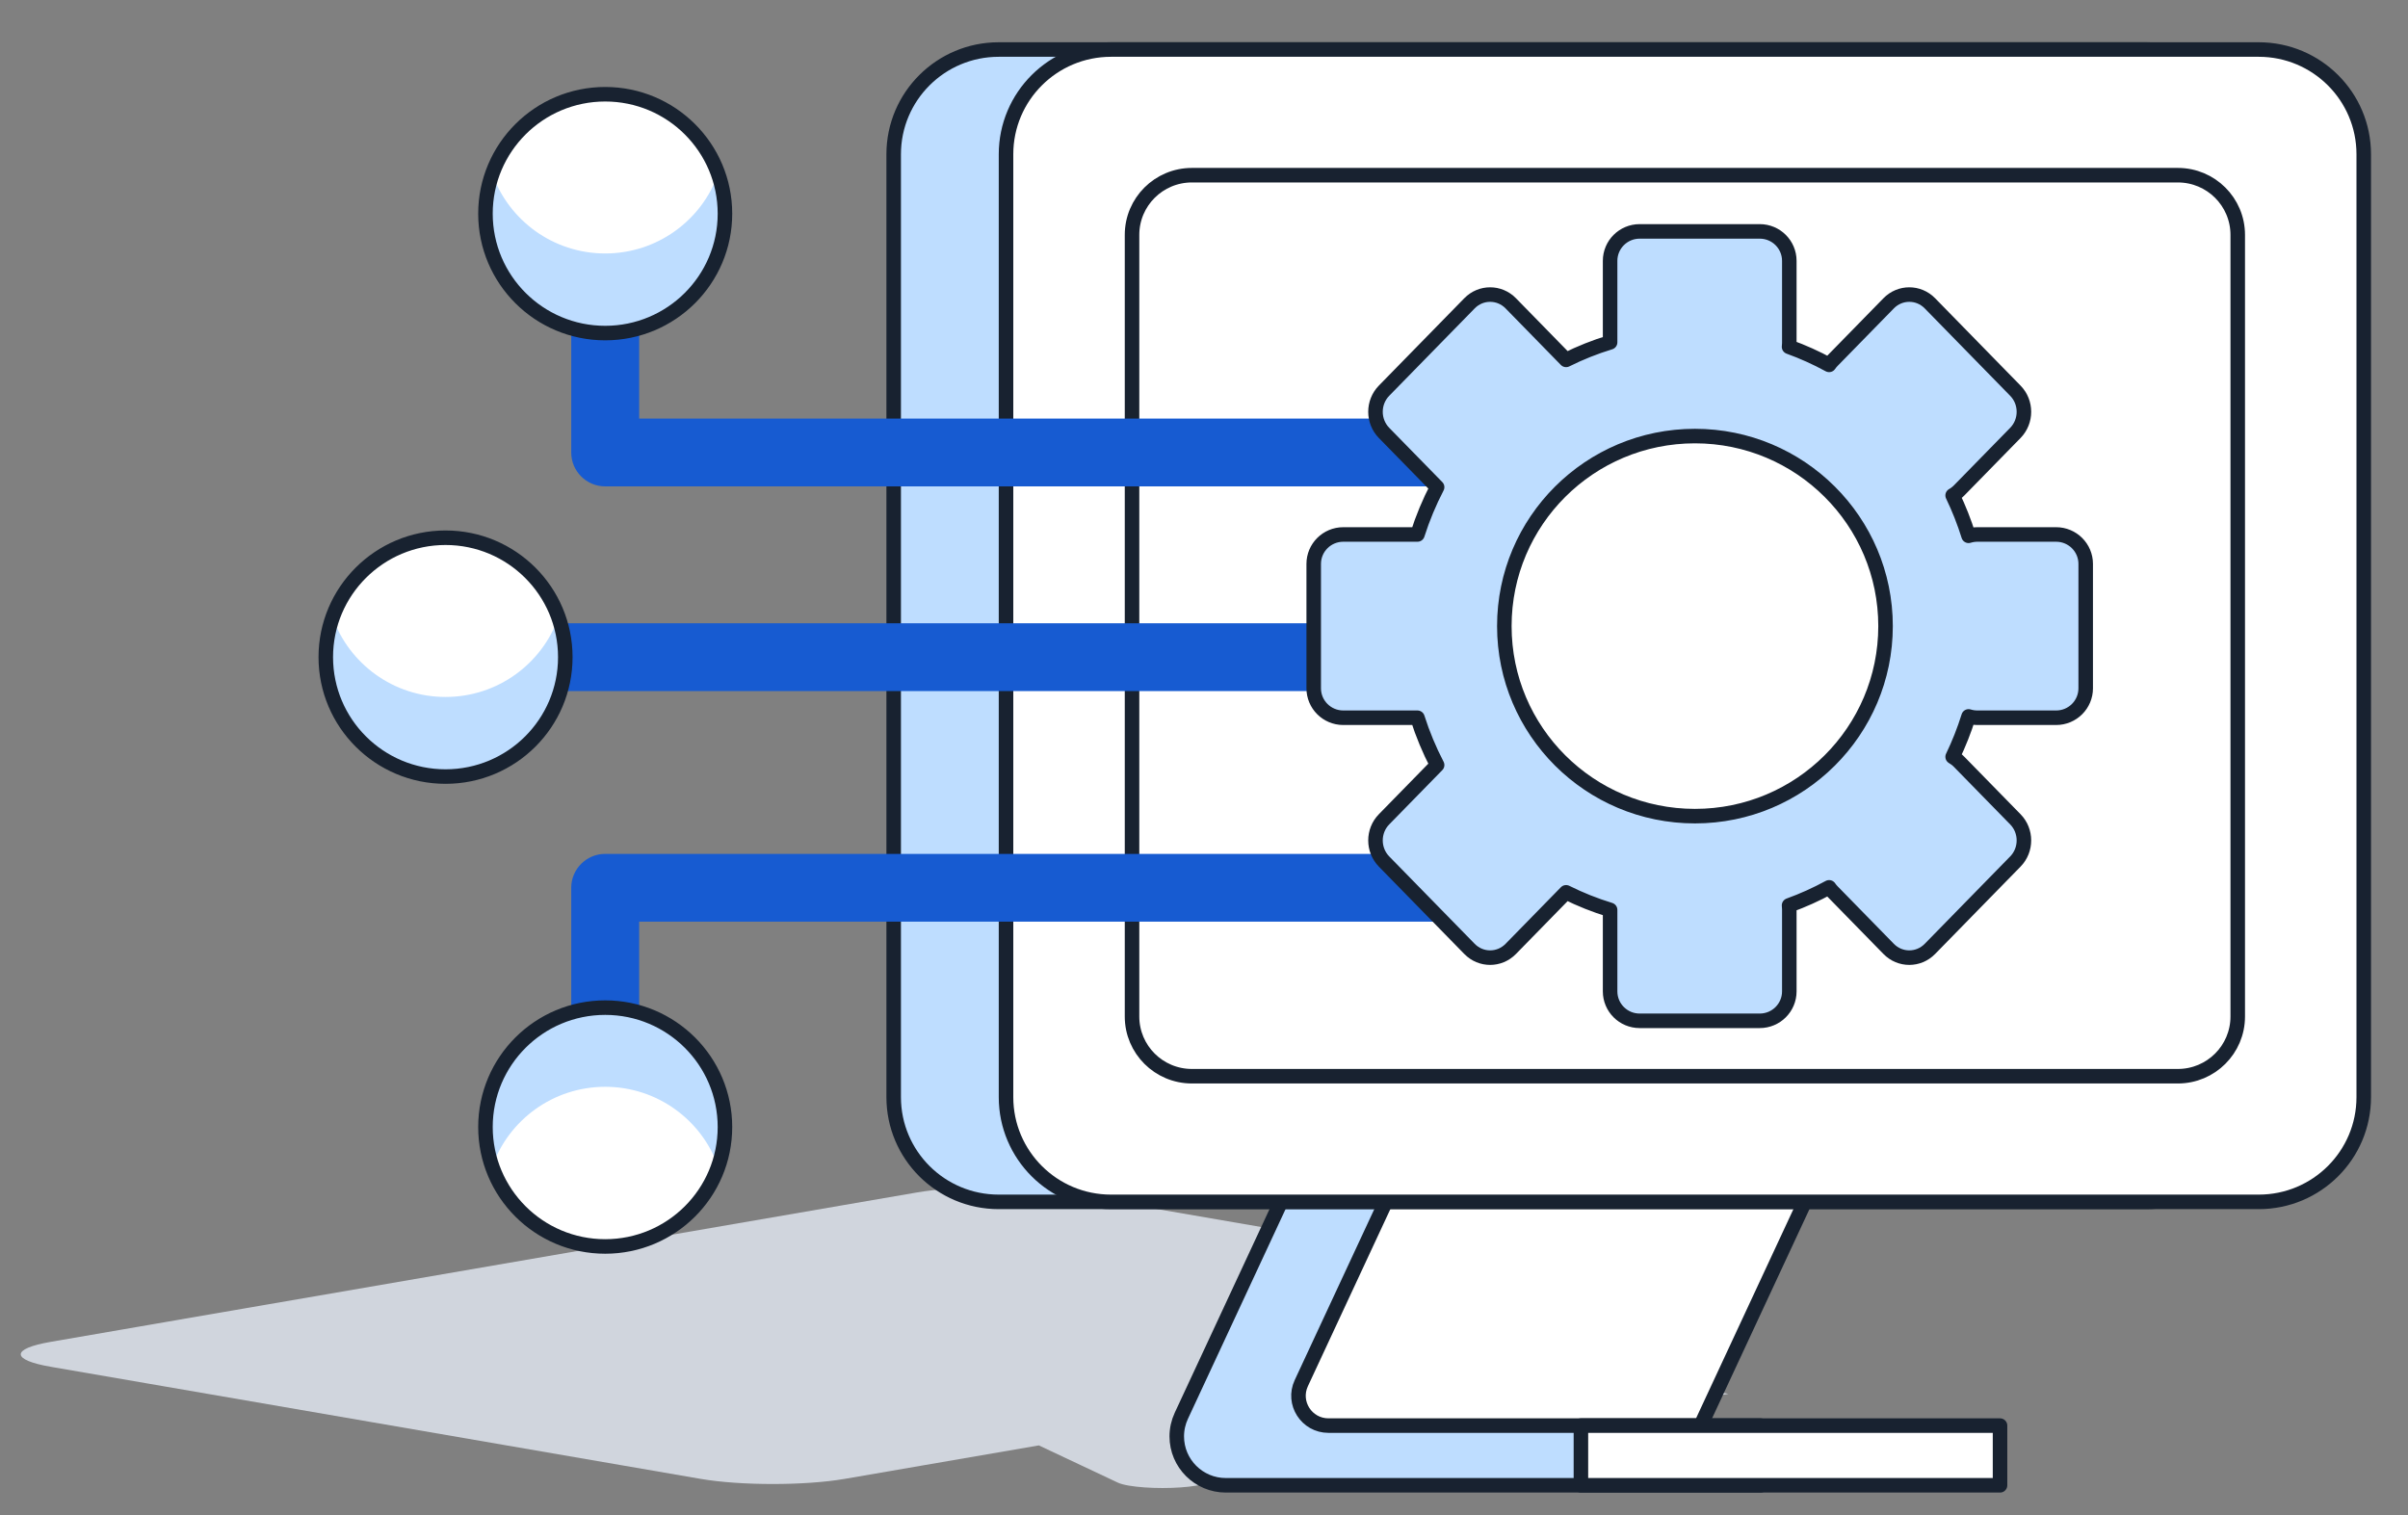 <svg width="116" height="73" viewBox="0 0 116 73" fill="none" xmlns="http://www.w3.org/2000/svg">
<rect x="0" y="0" width="116" height="73" fill="#808080" stroke="none"/>
<path d="M2.44 64.646L40.441 58.091L40.481 58.084L44.161 57.45C46.081 57.118 49.194 57.118 51.114 57.45L82.42 62.85C84.34 63.181 84.34 63.718 82.42 64.049L67.391 66.641L71.37 68.517L81.282 66.808L83.264 67.15L57.63 71.572C56.733 71.726 55.279 71.726 54.382 71.572C54.146 71.531 53.964 71.482 53.849 71.427L50.044 69.634L44.42 70.604L44.379 70.611L40.699 71.246C38.779 71.577 35.666 71.577 33.746 71.246L2.44 65.846C0.52 65.514 0.52 64.977 2.44 64.646Z" fill="#D0D5DD"/>
<path d="M86.252 48.544H66.062L56.908 68.208C56.763 68.519 56.688 68.857 56.688 69.2C56.688 70.501 57.746 71.556 59.051 71.556H84.81V68.68H76.878L86.252 48.544Z" fill="#BEDDFF" stroke="#182230" stroke-width="0.7" stroke-linecap="round" stroke-linejoin="round"/>
<path d="M71.11 48.544H91.3L81.926 68.68H63.995C62.941 68.68 62.243 67.589 62.687 66.636L71.11 48.544Z" fill="white" stroke="#182230" stroke-width="0.7" stroke-linecap="round" stroke-linejoin="round"/>
<path d="M76.157 71.556H96.347V68.68H76.157V71.556Z" fill="white" stroke="#182230" stroke-width="0.7" stroke-linecap="round" stroke-linejoin="round"/>
<path d="M103.397 2.386H48.109C45.316 2.386 43.051 4.645 43.051 7.431V52.857C43.051 55.643 45.316 57.902 48.109 57.902H103.397C106.191 57.902 108.456 55.643 108.456 52.857V7.431C108.456 4.645 106.191 2.386 103.397 2.386Z" fill="#BEDDFF"/>
<path d="M51.447 57.902H93.66M48.109 2.386H103.397C106.191 2.386 108.456 4.645 108.456 7.431V52.857C108.456 55.643 106.191 57.902 103.397 57.902H48.109C45.316 57.902 43.051 55.643 43.051 52.857V7.431C43.051 4.645 45.316 2.386 48.109 2.386Z" stroke="#182230" stroke-width="0.7" stroke-linecap="round" stroke-linejoin="round"/>
<path d="M108.81 2.386H53.521C50.728 2.386 48.463 4.645 48.463 7.431V52.857C48.463 55.643 50.728 57.902 53.521 57.902H108.81C111.603 57.902 113.868 55.643 113.868 52.857V7.431C113.868 4.645 111.603 2.386 108.81 2.386Z" fill="white" stroke="#182230" stroke-width="0.7" stroke-linecap="round" stroke-linejoin="round"/>
<path d="M104.915 8.44H57.416C55.824 8.44 54.533 9.727 54.533 11.316V48.972C54.533 50.56 55.824 51.848 57.416 51.848H104.915C106.507 51.848 107.798 50.56 107.798 48.972V11.316C107.798 9.727 106.507 8.44 104.915 8.44Z" stroke="#182230" stroke-width="0.7" stroke-linecap="round" stroke-linejoin="round"/>
<path fill-rule="evenodd" clip-rule="evenodd" d="M29.154 8.661C30.058 8.661 30.791 9.392 30.791 10.293L30.791 20.167L73.381 20.167C74.285 20.167 75.017 20.898 75.017 21.8C75.017 22.701 74.285 23.432 73.381 23.432L29.154 23.432C28.25 23.432 27.518 22.701 27.518 21.8L27.518 10.293C27.518 9.392 28.25 8.661 29.154 8.661ZM19.826 31.659C19.826 30.758 20.559 30.027 21.463 30.027H67.612C68.516 30.027 69.249 30.758 69.249 31.659C69.249 32.561 68.516 33.292 67.612 33.292H21.463C20.559 33.292 19.826 32.561 19.826 31.659ZM27.518 42.77C27.518 41.868 28.25 41.137 29.154 41.137H73.381C74.285 41.137 75.017 41.868 75.017 42.77C75.017 43.671 74.285 44.402 73.381 44.402H30.791L30.791 54.276C30.791 55.178 30.058 55.908 29.154 55.908C28.25 55.908 27.518 55.178 27.518 54.276L27.518 42.77Z" fill="#175BD1"/>
<path d="M21.463 25.906C24.649 25.906 27.232 28.482 27.232 31.659C27.232 34.837 24.649 37.412 21.463 37.412C18.277 37.412 15.694 34.837 15.694 31.659C15.694 28.482 18.277 25.906 21.463 25.906Z" fill="white"/>
<path d="M29.154 4.54C32.34 4.54 34.923 7.116 34.923 10.293C34.923 13.47 32.34 16.046 29.154 16.046C25.968 16.046 23.386 13.47 23.386 10.293C23.386 7.116 25.968 4.54 29.154 4.54Z" fill="white"/>
<path d="M29.154 60.05C32.34 60.05 34.923 57.474 34.923 54.297C34.923 51.119 32.34 48.544 29.154 48.544C25.968 48.544 23.386 51.119 23.386 54.297C23.386 57.474 25.968 60.05 29.154 60.05Z" fill="white"/>
<path d="M16.023 29.741C16.814 31.976 18.951 33.577 21.463 33.577C23.975 33.577 26.111 31.976 26.903 29.741C27.116 30.341 27.232 30.987 27.232 31.659C27.232 34.837 24.649 37.412 21.463 37.412C18.277 37.412 15.694 34.837 15.694 31.659C15.694 30.987 15.81 30.341 16.023 29.741Z" fill="#BEDDFF"/>
<path d="M23.714 8.375C24.506 10.61 26.643 12.211 29.154 12.211C31.666 12.211 33.803 10.61 34.595 8.375C34.807 8.975 34.923 9.621 34.923 10.293C34.923 13.47 32.34 16.046 29.154 16.046C25.968 16.046 23.386 13.47 23.386 10.293C23.386 9.621 23.502 8.975 23.714 8.375Z" fill="#BEDDFF"/>
<path d="M23.714 56.194C24.506 53.959 26.643 52.358 29.154 52.358C31.666 52.358 33.803 53.959 34.595 56.194C34.807 55.594 34.923 54.948 34.923 54.276C34.923 51.099 32.34 48.523 29.154 48.523C25.968 48.523 23.386 51.099 23.386 54.276C23.386 54.948 23.502 55.594 23.714 56.194Z" fill="#BEDDFF"/>
<path d="M21.463 25.906C24.649 25.906 27.232 28.482 27.232 31.659C27.232 34.837 24.649 37.412 21.463 37.412C18.277 37.412 15.694 34.837 15.694 31.659C15.694 28.482 18.277 25.906 21.463 25.906Z" stroke="#182230" stroke-width="0.7" stroke-linecap="round" stroke-linejoin="round"/>
<path d="M29.154 4.54C32.34 4.54 34.923 7.116 34.923 10.293C34.923 13.47 32.34 16.046 29.154 16.046C25.968 16.046 23.386 13.47 23.386 10.293C23.386 7.116 25.968 4.54 29.154 4.54Z" stroke="#182230" stroke-width="0.7" stroke-linecap="round" stroke-linejoin="round"/>
<path d="M29.154 60.05C32.34 60.05 34.923 57.474 34.923 54.297C34.923 51.119 32.34 48.544 29.154 48.544C25.968 48.544 23.386 51.119 23.386 54.297C23.386 57.474 25.968 60.05 29.154 60.05Z" stroke="#182230" stroke-width="0.7" stroke-linecap="round" stroke-linejoin="round"/>
<path fill-rule="evenodd" clip-rule="evenodd" d="M78.985 11.148C78.2 11.148 77.563 11.783 77.563 12.567V16.493C76.829 16.716 76.12 17 75.442 17.338L72.777 14.612C72.228 14.051 71.339 14.051 70.79 14.612L66.672 18.823C66.124 19.384 66.124 20.294 66.672 20.855L69.23 23.47C68.853 24.195 68.535 24.957 68.283 25.749H64.708C63.922 25.749 63.285 26.384 63.285 27.168L63.285 33.159C63.285 33.943 63.922 34.578 64.708 34.578H68.283C68.535 35.37 68.853 36.132 69.23 36.857L66.672 39.473C66.124 40.033 66.124 40.943 66.672 41.504L70.79 45.715C71.339 46.276 72.228 46.276 72.777 45.715L75.442 42.989C76.12 43.328 76.829 43.611 77.563 43.835V47.761C77.563 48.544 78.2 49.179 78.985 49.179H84.774C85.559 49.179 86.196 48.544 86.196 47.761V43.806C86.196 43.743 86.192 43.68 86.184 43.618C86.851 43.377 87.496 43.086 88.113 42.749C88.16 42.818 88.213 42.883 88.273 42.944L90.982 45.715C91.531 46.276 92.42 46.276 92.969 45.715L97.087 41.504C97.635 40.943 97.635 40.033 97.087 39.473L94.377 36.702C94.282 36.604 94.176 36.524 94.064 36.46C94.365 35.836 94.622 35.186 94.832 34.514C94.966 34.556 95.108 34.578 95.255 34.578H99.051C99.837 34.578 100.474 33.943 100.474 33.159V27.168C100.474 26.384 99.837 25.749 99.051 25.749H95.255C95.108 25.749 94.966 25.772 94.832 25.813C94.622 25.142 94.365 24.491 94.064 23.867C94.176 23.804 94.282 23.723 94.377 23.626L97.087 20.855C97.635 20.294 97.635 19.384 97.087 18.824L92.969 14.612C92.42 14.051 91.531 14.051 90.982 14.612L88.273 17.383C88.213 17.444 88.16 17.509 88.113 17.578C87.496 17.241 86.851 16.95 86.184 16.709C86.192 16.647 86.196 16.584 86.196 16.521V12.567C86.196 11.783 85.559 11.148 84.774 11.148H78.985ZM81.65 39.319C86.721 39.319 90.832 35.22 90.832 30.163C90.832 25.107 86.721 21.008 81.65 21.008C76.579 21.008 72.468 25.107 72.468 30.163C72.468 35.22 76.579 39.319 81.65 39.319Z" fill="#BEDDFF" stroke="#182230" stroke-width="0.7" stroke-linecap="round" stroke-linejoin="round"/>
</svg>

